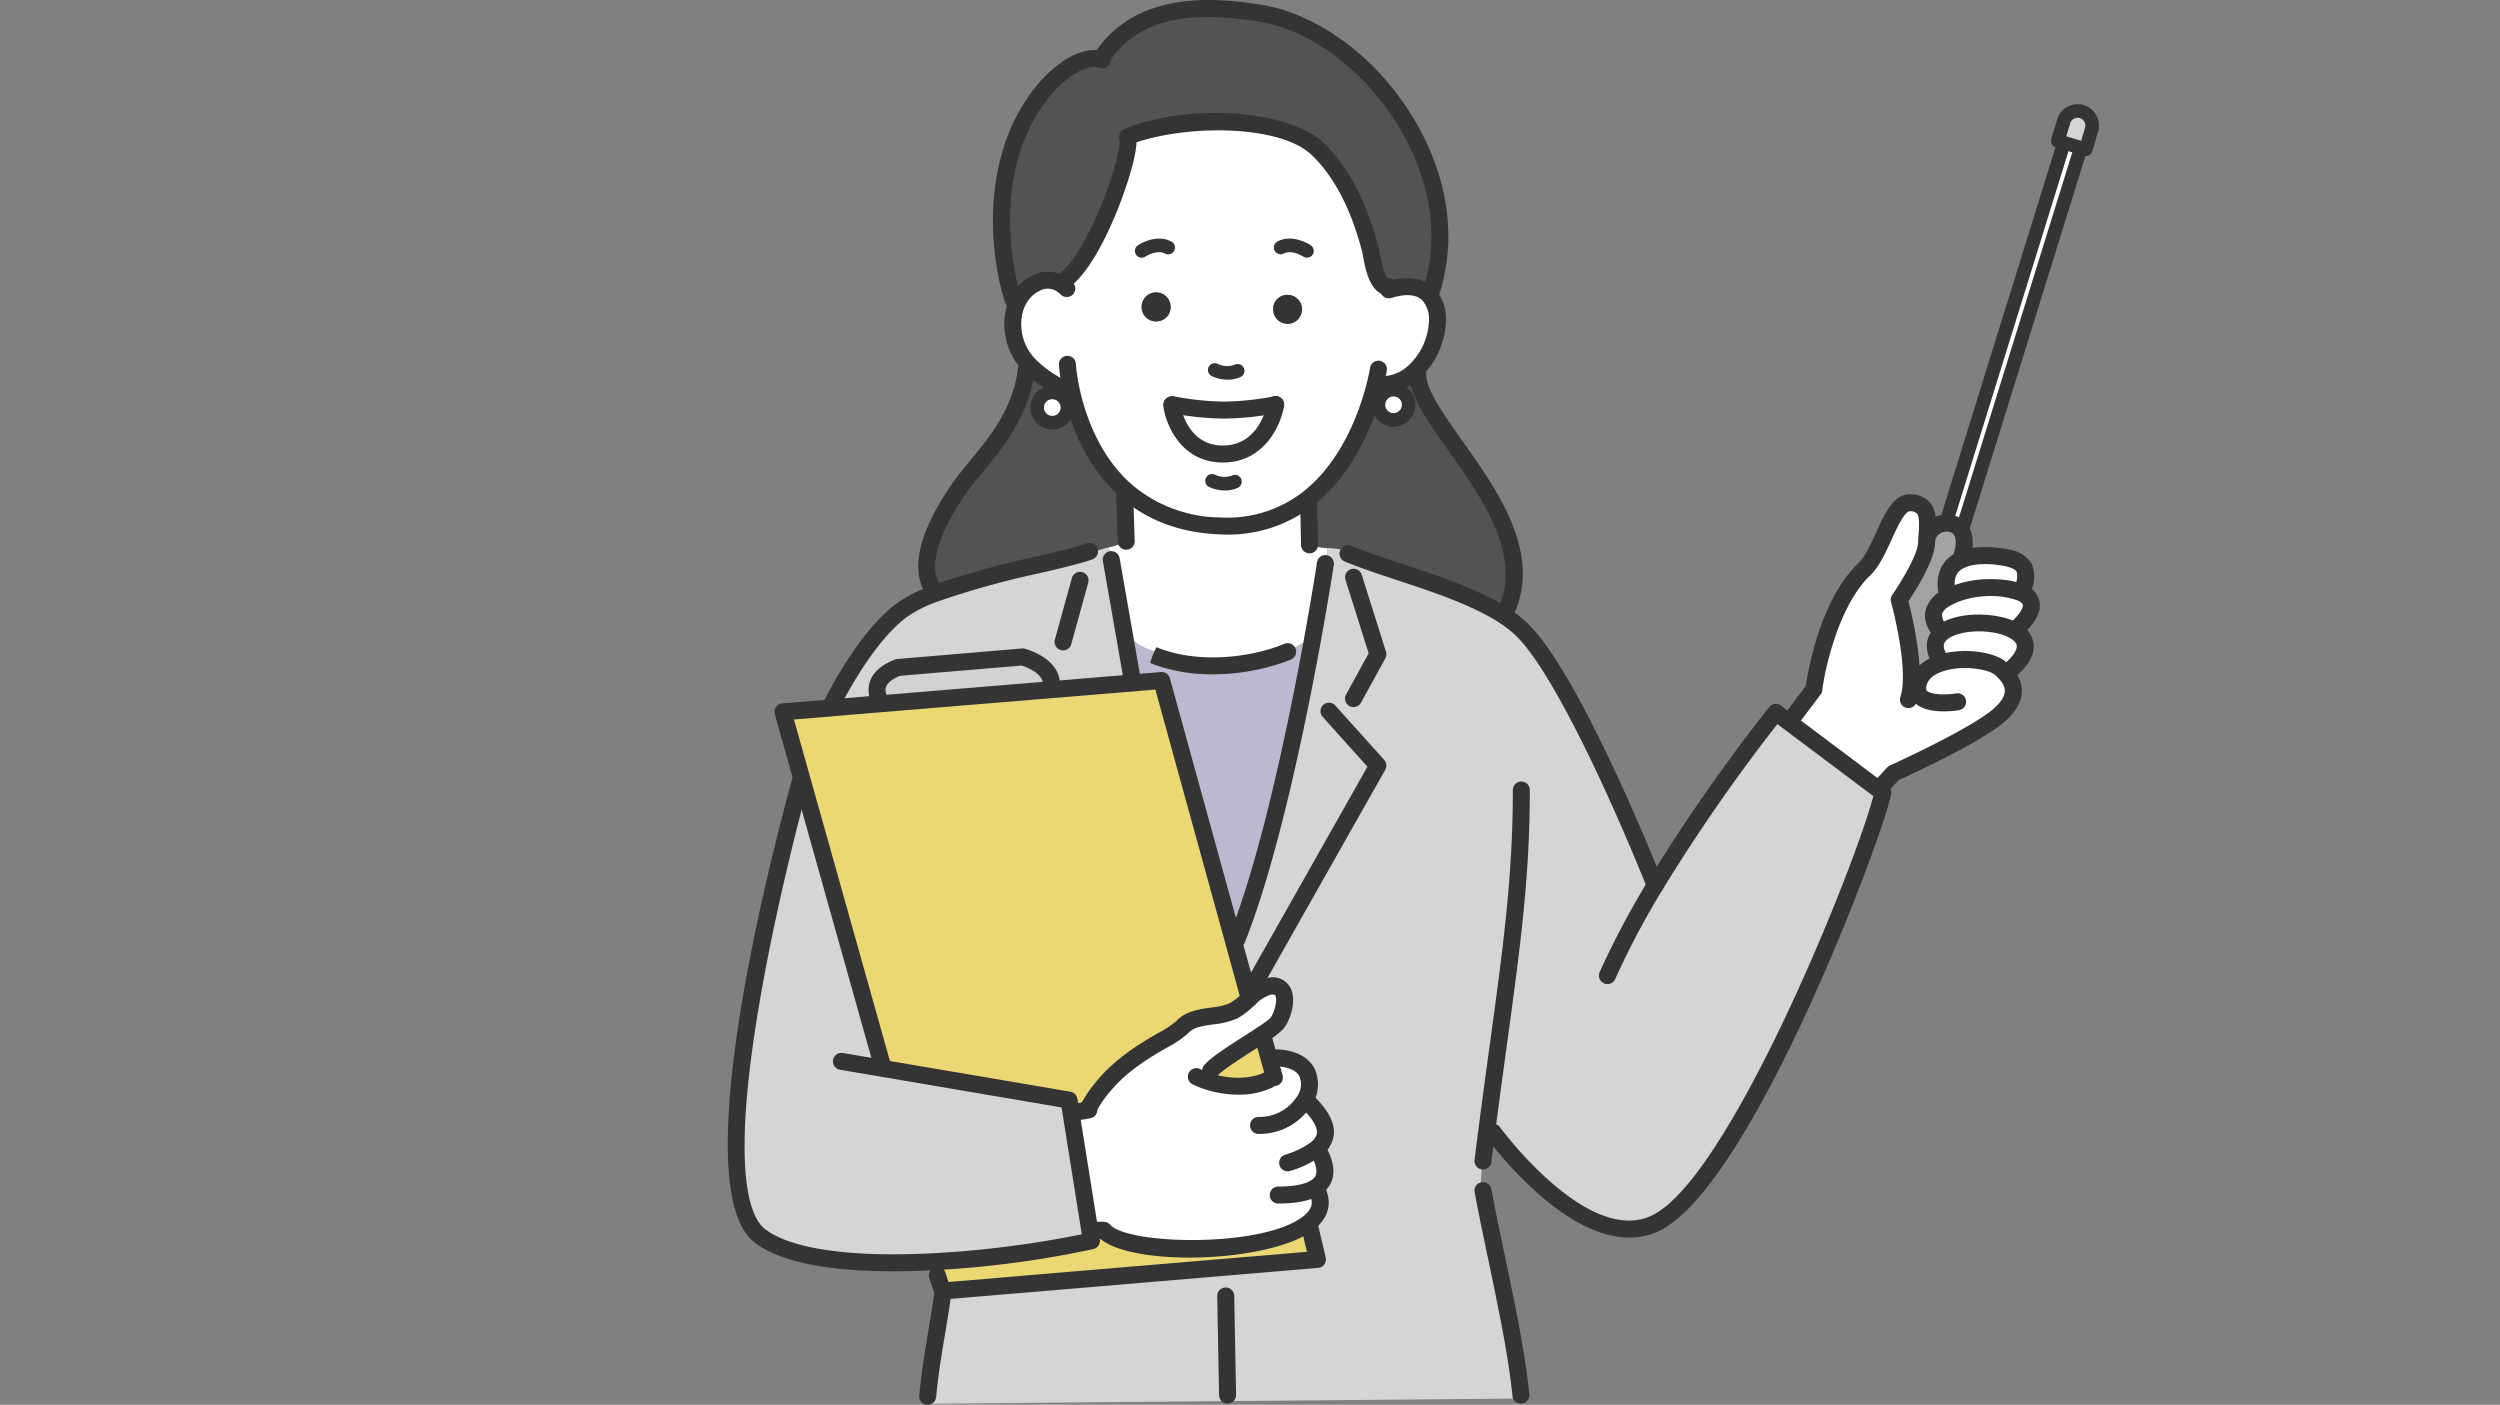 <svg xmlns="http://www.w3.org/2000/svg" xmlns:xlink="http://www.w3.org/1999/xlink" width="420" height="236" viewBox="0 0 420 236"><rect x="0" y="0" width="420" height="236" fill="#808080" stroke="none"/><defs><clipPath id="clip-path"><rect id="長方形_1229" data-name="長方形 1229" width="420" height="236" transform="translate(0 3931)" fill="#fff" stroke="#707070" stroke-width="1"/></clipPath></defs><g id="マスクグループ_25" data-name="マスクグループ 25" transform="translate(0 -3931)" clip-path="url(#clip-path)"><g id="グループ_2251" data-name="グループ 2251" transform="translate(123.666 3932.426)"><path id="パス_1475" data-name="パス 1475" d="M1314.45,1318.789l-.537,1.69c3.255,1.085,7.332,1.268,10.358-.24l.9-.365-.845-3.072-1.131-4.1-.046-.068C1320.137,1314.631,1315.363,1317.475,1314.45,1318.789Z" transform="translate(-1234.75 -1140.278)" fill="#ebd875"/><path id="パス_1476" data-name="パス 1476" d="M1155.156,553.117a2.541,2.541,0,1,0,2.547-2.535A2.549,2.549,0,0,0,1155.156,553.117Z" transform="translate(-1047.248 -486.549)" fill="#fff"/><path id="パス_1477" data-name="パス 1477" d="M1561.092,553.876a2.541,2.541,0,1,0,2.535,2.535A2.537,2.537,0,0,0,1561.092,553.876Z" transform="translate(-1507.979 -489.375)" fill="#fff"/><path id="パス_1478" data-name="パス 1478" d="M1169.724,265.624a2.435,2.435,0,0,1-4.831-.445,2.435,2.435,0,0,1,4.831.445Zm-40.314-4.157c-2.889-1.942-6.087.08-7.48,2.878a6.709,6.709,0,0,0-.674,2.147,9.839,9.839,0,0,0,2.615,8.44,19.969,19.969,0,0,0,6.087,4.157l.936-.114c.948,4.545,3.335,11.9,9.2,17.074,3.734,3.3,8.885,5.71,15.989,5.95a21.86,21.86,0,0,0,14.63-4.579c7-5.459,10.061-14.413,11.226-18.947l1.131-.194a8.136,8.136,0,0,0,5.482-2.181c3.906-3.483,5.231-10.2,2.376-13.019-1.268-1.256-3.369-1.736-6.441-.8l-.126-.445c-2.387,0-2.809-4.9-3.209-6.43-1.542-5.9-4.214-12.357-8.839-16.777-5.745-5.493-21.71-5.63-31.28-2.307l-.617.331c.834,2.638-5.413,20.842-10.952,24.291Zm13.4,4.157a2.435,2.435,0,1,1,2.615,1.987A2.33,2.33,0,0,1,1142.807,265.624Zm5.013,15.988h.091a48.763,48.763,0,0,0,8.714.914,47.893,47.893,0,0,0,8.657-.914s-1.336,8.291-8.862,8.291S1147.82,281.612,1147.82,281.612Z" transform="translate(-1074.641 -215.056)" fill="#fff"/><path id="パス_1479" data-name="パス 1479" d="M1312.386,568.337s1.085,8.291,8.6,8.291,8.862-8.291,8.862-8.291a47.9,47.9,0,0,1-8.657.914,48.764,48.764,0,0,1-8.714-.914Z" transform="translate(-1239.207 -501.781)" fill="#fff"/><path id="パス_1480" data-name="パス 1480" d="M1287.563,683.493l.16.023a8.662,8.662,0,0,0,.32-3.437l.046-.525c-1.3-.1-2.5-.3-2.832-.959h-.16l-.137-6.852-.114-.48a21.859,21.859,0,0,1-14.629,4.58c-7.1-.24-12.254-2.65-15.989-5.95l-.194.217.274,8.291-.069.034a17.14,17.14,0,0,1-2.912,1.016l.125.457.16.331.171.491v.777h.011l2.375,13.556,1.222-.217c.879,1.325,3.026,1.759,4.431,2.467l-.194.514c7.081,2.581,15.566,1.473,20.922-.525,1.576-.16,2.844-1.964,4.374-1.964l.583.1C1286.524,689.865,1287.232,685.548,1287.563,683.493Z" transform="translate(-1188.768 -588.899)" fill="#fff"/><path id="パス_1481" data-name="パス 1481" d="M361.937,322.857a2.574,2.574,0,0,1,1.336,1.039l.206-.16,19.837-63.886.069-.228-2.832-.845-.046.16-19.78,63.7v.034a.25.25,0,0,1,.091-.012A3.55,3.55,0,0,1,361.937,322.857Z" transform="translate(-157.469 -236.223)" fill="#fff"/><path id="パス_1482" data-name="パス 1482" d="M426.07,753.662a15.443,15.443,0,0,1,5.653-1.53,15.078,15.078,0,0,1,6.624.8l.3-.811c1.051-2.741.491-4.305-2.524-5-1.77-.4-5.493-.845-7.96.354C426.3,748.363,425.145,750.19,426.07,753.662Z" transform="translate(-222.459 -654.786)" fill="#fff"/><path id="パス_1483" data-name="パス 1483" d="M421.586,786.152c-2.3,1.2-3.643,3.152-1.039,6.03,2.581-2.147,9.011-2.193,12.174-.365l.011-.023c3.917-3.449,3.312-5.39,1.131-6.373a15.079,15.079,0,0,0-6.624-.8A15.442,15.442,0,0,0,421.586,786.152Z" transform="translate(-217.975 -687.276)" fill="#fff"/><path id="パス_1484" data-name="パス 1484" d="M427.5,828.008c-1.13.948-1.519,2.3-.571,4.066l.365,1c3.552-1.153,8.5-.525,10.141.959a9.521,9.521,0,0,1,.891.914l.777-.811c3.426-3.026,2.8-5.219.571-6.5C436.512,825.815,430.082,825.86,427.5,828.008Z" transform="translate(-224.929 -723.101)" fill="#fff"/><path id="パス_1485" data-name="パス 1485" d="M460.978,715.087c.491-5.676-1.976-14.527-1.976-14.527s4.465-6.4,4.6-9.547c.012-.354.034-.708.057-1.051.194-2.935.445-5.562-2.787-5.7s-4.614,8.188-7.754,11.2c-6.247,5.95-8.314,18.57-8.451,20.146l-3.289,4.351-.879,1.176,15.1,11.329.651-.857,1.816-1.93s14.538-6.51,18.2-10.164c2.387-2.375,2.421-4.442.731-6.441a9.5,9.5,0,0,0-.891-.914c-1.645-1.485-6.59-2.113-10.141-.959-2.078.674-3.677,1.964-3.86,4.054Z" transform="translate(-263.603 -601.227)" fill="#fff"/><path id="パス_1486" data-name="パス 1486" d="M1256.357,1276.3l-1.519.263-1.313.206,3.152,19.769.274-.046h2.067c3.769,4.363,27.375,4.294,34.4-1.21,1.816-1.416,2.524-3.2,1.508-5.356l-.422-.537c1.679-1.005,2.341-2.787.834-5.79l-.708-.708c2.444-1.93,2.25-4.385-1.211-7.846l-.776-.171c2.044-3.266,1.028-7.343-4.991-7.343l-.811.228.845,3.072-.9.365c-3.026,1.508-7.1,1.325-10.358.24l.537-1.69c.914-1.313,5.688-4.157,8.7-6.156a15.932,15.932,0,0,0,2.353-1.747c1.371-1.485,2.729-6.966-1.188-6.327a7.211,7.211,0,0,0-3.335,2.033,13.65,13.65,0,0,1-2.638,2.067c-2.49,1.245-6.59.537-8.565,2.684-2.147,2.33-11.089,4.945-15.954,13.853Z" transform="translate(-1197.26 -1091.239)" fill="#fff"/><path id="パス_1487" data-name="パス 1487" d="M1581.076,868.26c-5.6,2.193-2.878,5.813-2.878,5.813l.023.286,28.551-2.364-.034-.388s1.131-3.209-4.694-5.116Z" transform="translate(-1553.876 -757.552)" fill="#d2d2d2"/><path id="パス_1488" data-name="パス 1488" d="M1522.425,542.453c-5.87-5.173-8.257-12.528-9.2-17.074l-.937.114a19.969,19.969,0,0,1-6.087-4.157l-.411.4c-1.119,9.844-7.869,15.258-11.512,20.591s-6.909,12.06-4.42,16.434l.4,1.016c8.474-3.255,21.459-5.459,26.073-7.1l.148.343a18.692,18.692,0,0,1,3.049-1.005,17.144,17.144,0,0,0,2.912-1.016l.068-.034-.274-8.291Zm-9.81-13.956a2.535,2.535,0,1,1-2.535-2.535A2.539,2.539,0,0,1,1512.615,528.5Z" transform="translate(-1456.967 -461.461)" fill="#535353"/><path id="パス_1489" data-name="パス 1489" d="M1288.706,1536.841l.274,1.724a165.976,165.976,0,0,1-26,3.483l.126,2.284.868,2.672,62.984-5.31-1.325-5.63-.183-.48c-7.024,5.5-30.629,5.573-34.4,1.21h-2.067Z" transform="translate(-1229.289 -1331.538)" fill="#ebd875"/><path id="パス_1490" data-name="パス 1490" d="M1121.1,149.4c1.393-2.8,4.591-4.819,7.48-2.878l.057-.525c5.539-3.449,11.786-21.653,10.952-24.291l.617-.331c9.57-3.323,25.536-3.186,31.28,2.307,4.625,4.42,7.3,10.872,8.839,16.777.4,1.53.822,6.43,3.209,6.43l.126.445c3.072-.936,5.173-.457,6.441.8l.5-.5c6.658-20.751-11.261-43.946-28.882-46.755-9.981-1.587-20.385-1.371-26.37,7.309l-.3.457c-3.826-1.142-11.786,4.774-15.041,15.6-3.815,12.654.308,24.737.308,24.737Z" transform="translate(-1073.813 -100.111)" fill="#535353"/><path id="パス_1491" data-name="パス 1491" d="M498.6,721.108s2.467,8.851,1.976,14.527l1.13.171c.183-2.09,1.782-3.38,3.86-4.054l-.365-1c-.948-1.77-.559-3.118.571-4.066-2.6-2.878-1.256-4.831,1.039-6.03-.925-3.472.228-5.3,2.09-6.19l-.011-.023c.845-2.238.788-3.94.114-4.991a2.574,2.574,0,0,0-1.336-1.039,3.55,3.55,0,0,0-1.119-.194.249.249,0,0,0-.091.012,3.391,3.391,0,0,0-3.129,2.284h-.069c-.023.343-.046.7-.057,1.051C503.068,714.712,498.6,721.108,498.6,721.108Z" transform="translate(-303.203 -621.775)" fill="#a2a2a2"/><path id="パス_1492" data-name="パス 1492" d="M646.1,803.722l2.7,9.776.023.023a7.21,7.21,0,0,1,3.335-2.033c3.917-.639,2.558,4.842,1.188,6.327a15.922,15.922,0,0,1-2.353,1.747l.046.069,1.131,4.1.811-.228c6.019,0,7.035,4.077,4.991,7.343l.776.171c3.46,3.46,3.655,5.916,1.211,7.846l.708.708c1.507,3,.845,4.785-.834,5.79l.423.537c1.016,2.159.308,3.94-1.508,5.356l.183.48,1.325,5.63-62.984,5.31-.046,1.085c-1.028,6.909-1.827,10.347-2.455,16.594l.011,1.256,99.654-.879v-.571c-.971-9.684-3.986-21.973-6.11-32.971l-.274.057c-.651-1.976-.217-4.317-.057-6.43l.068.012c.206-1.7.423-3.358.628-4.968l1.142.217S705.039,856.93,717,851.3c14.515-6.841,36.762-64.674,38.235-72.36l-.651-.491-15.1-11.329-2.216-1.667A295.885,295.885,0,0,0,717,794.518c-.217-.525-13.819-34.832-22.5-43.055a20.14,20.14,0,0,0-2.775-2.17c-7.195-4.751-18.969-7.435-26.347-10.5l.091-.411a12.379,12.379,0,0,0-3.563-.525l-.046.525a8.661,8.661,0,0,1-.32,3.438l-.16-.023c-.331,2.056-1.039,6.372-2.056,11.946-2.57,14.07-7.138,36.111-12.585,49.8Z" transform="translate(-562.584 -647.208)" fill="#d5d5d5"/><path id="パス_1493" data-name="パス 1493" d="M1394.6,966.386c4.865-8.908,13.807-11.523,15.954-13.853,1.976-2.147,6.076-1.439,8.565-2.684a13.655,13.655,0,0,0,2.638-2.067l-.023-.023-2.7-9.776-12.014-43.615-4.934.411-13.67,1.131-28.551,2.364-8.394.685v.012l-8.074.662,3.186,11.352,13.453,47.863-.114.64,31.52,5.368.343,2.147,1.313-.206,1.519-.263Z" transform="translate(-1335.522 -781.469)" fill="#ebd875"/><path id="パス_1494" data-name="パス 1494" d="M1441.293,440.672a2.435,2.435,0,1,0-2.216,2.433A2.338,2.338,0,0,0,1441.293,440.672Z" transform="translate(-1368.297 -390.55)" fill="#343434"/><path id="パス_1495" data-name="パス 1495" d="M348.362,223l-.982,3.278,1.039.308,2.832.845.822.251.971-3.278a2.444,2.444,0,1,0-4.682-1.4Z" transform="translate(-125.336 -204.034)" fill="#d5d5d5"/><path id="パス_1496" data-name="パス 1496" d="M1044.739,537.606a2.541,2.541,0,1,1,2.535-2.547A2.549,2.549,0,0,1,1044.739,537.606Zm-3.152-5.7c-1.165,4.534-4.226,13.488-11.226,18.947l.114.48.137,6.852h.16c.331.662,1.53.857,2.832.959a12.378,12.378,0,0,1,3.563.525l-.091.411c7.378,3.061,19.152,5.744,26.347,10.5l.32-1.108c6.635-14.972-14.869-31.12-14.938-39.469l-.605-.468a8.137,8.137,0,0,1-5.482,2.181Z" transform="translate(-934.284 -468.492)" fill="#535353"/><path id="パス_1497" data-name="パス 1497" d="M1281.079,440.672a2.435,2.435,0,1,0,2.627-1.987A2.331,2.331,0,0,0,1281.079,440.672Z" transform="translate(-1190.827 -390.55)" fill="#343434"/><path id="パス_1498" data-name="パス 1498" d="M1274.942,848.421l.194-.514c-1.4-.708-3.552-1.142-4.431-2.467l-1.222.217,1.1,6.281.068.868,4.934-.411L1287.6,896.01l.639-.171c5.448-13.693,10.016-35.735,12.585-49.8l-.583-.1c-1.53,0-2.8,1.8-4.374,1.964C1290.508,849.894,1282.022,851,1274.942,848.421Z" transform="translate(-1204.082 -739.495)" fill="#bcb8cf"/><path id="パス_1499" data-name="パス 1499" d="M1528.835,739.194v-.777l-.171-.491-.16-.331-.125-.457a18.707,18.707,0,0,0-3.049,1.005l-.148-.343c-4.614,1.644-17.6,3.849-26.073,7.1a23,23,0,0,0-5.664,2.924c-6.407,4.922-11.695,15.989-11.695,15.989l.023.263,8.394-.685-.023-.286s-2.718-3.62,2.878-5.813l20.968-1.77c5.824,1.907,4.694,5.116,4.694,5.116l.034.388,13.67-1.131-.068-.868-1.1-6.281-2.375-13.556Z" transform="translate(-1465.821 -646.587)" fill="#d5d5d5"/><path id="パス_1500" data-name="パス 1500" d="M1554.517,1059.77l.114-.64-13.453-47.863-.194.057s-18.878,67.426-6.875,76.619c5.573,4.271,17.816,4.979,29.693,4.317a166,166,0,0,0,26-3.483l-.274-1.725-3.152-19.769-.343-2.147Z" transform="translate(-1530.115 -881.75)" fill="#d5d5d5"/></g><g id="グループ_2252" data-name="グループ 2252" transform="translate(122.262 3931)"><path id="パス_1501" data-name="パス 1501" d="M1360.877,1631.389h.027a1.428,1.428,0,0,0,1.4-1.454l-.309-16.628a1.428,1.428,0,1,0-2.855.053l.309,16.628A1.429,1.429,0,0,0,1360.877,1631.389Z" transform="translate(-1276.907 -1395.583)" fill="#343434"/><path id="パス_1502" data-name="パス 1502" d="M1524.313,1394.907a1.408,1.408,0,0,0,.245-.021l1.721-.3a1.428,1.428,0,0,0-.5-2.811l-1.705.3a1.427,1.427,0,0,0,.241,2.834Z" transform="translate(-1465.334 -1206.724)" fill="#343434"/><path id="パス_1503" data-name="パス 1503" d="M1509.29,1536.912h1.735a1.427,1.427,0,1,0,0-2.855h-1.735a1.427,1.427,0,1,0,0,2.855Z" transform="translate(-1448.196 -1328.801)" fill="#343434"/><path id="パス_1504" data-name="パス 1504" d="M1020.263,1524.419c.048,0,.1,0,.145-.007a1.429,1.429,0,0,0,1.278-1.563c-.694-6.922-2.431-15.206-4.111-23.218-.687-3.279-1.4-6.669-2.017-9.881l-.266-1.391a1.427,1.427,0,1,0-2.8.56l.262,1.375c.624,3.231,1.337,6.634,2.026,9.923,1.664,7.938,3.385,16.147,4.063,22.918A1.428,1.428,0,0,0,1020.263,1524.419Z" transform="translate(-887.016 -1288.613)" fill="#343434"/><path id="パス_1505" data-name="パス 1505" d="M1697.776,1632.962a1.428,1.428,0,0,0,1.419-1.285c.4-3.987.879-6.86,1.433-10.186.311-1.862.648-3.882,1.013-6.34a1.427,1.427,0,0,0-2.824-.419c-.362,2.438-.7,4.442-1.005,6.29-.562,3.375-1.048,6.29-1.459,10.37a1.43,1.43,0,0,0,1.278,1.564C1697.679,1632.96,1697.728,1632.962,1697.776,1632.962Z" transform="translate(-1664.19 -1396.962)" fill="#343434"/><path id="パス_1506" data-name="パス 1506" d="M1477.084,764.253a1.427,1.427,0,0,0,1.409-1.673l-3.472-19.839a1.428,1.428,0,1,0-2.813.493l3.472,19.836A1.428,1.428,0,0,0,1477.084,764.253Z" transform="translate(-1409.185 -648.954)" fill="#343434"/><path id="パス_1507" data-name="パス 1507" d="M1244.959,812.075a1.426,1.426,0,0,0,1.326-.9c5.658-14.221,10.362-37.478,12.663-50.075.737-4.037,1.45-8.178,2.062-11.975.138-.883.207-1.355.207-1.355a1.427,1.427,0,1,0-2.824-.417l-.2,1.324c-.607,3.771-1.317,7.892-2.05,11.91-2.282,12.493-6.941,35.54-12.507,49.533a1.428,1.428,0,0,0,1.326,1.955Z" transform="translate(-1159.402 -652.878)" fill="#343434"/><path id="パス_1508" data-name="パス 1508" d="M1013.411,1079.144a1.427,1.427,0,0,0,1.415-1.256c.154-1.274.314-2.522.471-3.744l.156-1.216c.67-5.195,1.321-9.948,1.93-14.394,2.262-16.513,3.9-28.444,3.9-43.105a1.428,1.428,0,1,0-2.855,0c0,14.467-1.623,26.317-3.869,42.717-.61,4.452-1.261,9.213-1.933,14.418l-.156,1.216c-.157,1.229-.319,2.484-.474,3.764a1.428,1.428,0,0,0,1.246,1.589A1.539,1.539,0,0,0,1013.411,1079.144Z" transform="translate(-886.533 -882.669)" fill="#343434"/><path id="パス_1509" data-name="パス 1509" d="M1480.637,672.519h.048a1.427,1.427,0,0,0,1.38-1.473l-.274-8.292a1.428,1.428,0,0,0-1.425-1.381h-.048a1.426,1.426,0,0,0-1.38,1.473l.274,8.292A1.428,1.428,0,0,0,1480.637,672.519Z" transform="translate(-1413.696 -580.164)" fill="#343434"/><path id="パス_1510" data-name="パス 1510" d="M1263.823,682.984h.04a1.429,1.429,0,0,0,1.388-1.466l-.148-7.253a1.428,1.428,0,0,0-1.427-1.4h-.029a1.428,1.428,0,0,0-1.4,1.457l.148,7.273A1.428,1.428,0,0,0,1263.823,682.984Z" transform="translate(-1166.082 -590.024)" fill="#343434"/><path id="パス_1511" data-name="パス 1511" d="M1355.87,653.045a5.078,5.078,0,0,0,2.156-.449,1.142,1.142,0,1,0-.975-2.065,3.606,3.606,0,0,1-2.855-.145,1.142,1.142,0,0,0-.988,2.059A6.222,6.222,0,0,0,1355.87,653.045Z" transform="translate(-1272.347 -570.641)" fill="#343434"/><path id="パス_1512" data-name="パス 1512" d="M906.759,792.973a1.423,1.423,0,0,0,1.428-1.422,1.5,1.5,0,0,0-.107-.555l-.054-.133c-2.362-5.883-14.561-35.626-22.783-43.414a21.523,21.523,0,0,0-2.975-2.329c-4.913-3.244-11.88-5.55-18.026-7.584-3.141-1.038-6.106-2.02-8.554-3.036a1.427,1.427,0,0,0-1.1,2.636c2.546,1.056,5.561,2.054,8.752,3.111,5.978,1.977,12.754,4.219,17.356,7.258a18.7,18.7,0,0,1,2.583,2.018c6.038,5.72,15.676,26.419,22.094,42.4l.042.1A1.431,1.431,0,0,0,906.759,792.973Z" transform="translate(-750.944 -642.803)" fill="#343434"/><path id="パス_1513" data-name="パス 1513" d="M608.949,1011.6a11.549,11.549,0,0,0,4.976-1.1c15.6-7.351,37.686-66.37,39.03-73.383a1.425,1.425,0,0,0-.543-1.409l-17.965-13.488a1.429,1.429,0,0,0-1.971.245,300.218,300.218,0,0,0-20.383,29.224A141.462,141.462,0,0,0,603.984,967a1.428,1.428,0,1,0,2.612,1.155,138.146,138.146,0,0,1,7.945-15,296.815,296.815,0,0,1,19.3-27.822l16.115,12.094c-2.7,10.767-24.032,64.253-37.25,70.483-10.739,5.062-25.262-14.575-25.407-14.774A1.428,1.428,0,1,0,585,994.822C585.563,995.6,597.386,1011.6,608.949,1011.6Z" transform="translate(-457.503 -803.685)" fill="#343434"/><path id="パス_1514" data-name="パス 1514" d="M1293.164,1268.977a1.426,1.426,0,0,0,1.254-.743c3.23-5.913,8.3-8.851,11.994-11a16.945,16.945,0,0,0,3.757-2.575c.824-.894,2.422-1.122,4.113-1.362a13.2,13.2,0,0,0,4.041-1.013,12.632,12.632,0,0,0,2.635-1.994l.318-.285a6.229,6.229,0,0,1,2.609-1.687c.656-.106.757.064.787.122.423.785-.187,3.083-.875,3.828a16.035,16.035,0,0,1-2.093,1.526c-.689.457-1.472.959-2.278,1.477-3.7,2.371-6,3.893-6.807,5.053a1.428,1.428,0,0,0,2.344,1.63c.54-.776,3.828-2.885,6-4.28.82-.525,1.615-1.036,2.315-1.5a15.165,15.165,0,0,0,2.619-1.975c1.282-1.39,2.455-4.941,1.286-7.112a3.326,3.326,0,0,0-3.757-1.586,8.312,8.312,0,0,0-4.055,2.377l-.328.294a10.553,10.553,0,0,1-2.005,1.564,11.077,11.077,0,0,1-3.16.736c-2.014.286-4.3.611-5.812,2.255a16.558,16.558,0,0,1-3.089,2.04c-3.765,2.183-9.455,5.482-13.067,12.1a1.428,1.428,0,0,0,1.251,2.112Z" transform="translate(-1232.687 -1081.204)" fill="#343434"/><path id="パス_1515" data-name="パス 1515" d="M1547.877,1085.632c2.542,0,5.034-.085,7.363-.215a168.233,168.233,0,0,0,26.259-3.521,1.427,1.427,0,0,0,1.076-1.613l-3.768-23.64a1.427,1.427,0,0,0-1.17-1.182l-38.191-6.5a1.428,1.428,0,1,0-.477,2.815l37.18,6.327,3.4,21.31a171.334,171.334,0,0,1-24.466,3.153c-14.123.79-24.331-.641-28.744-4.025-2.545-1.948-6-9.784-.526-40.373,3.171-17.733,7.86-34.56,7.908-34.729a1.428,1.428,0,1,0-2.75-.769c-1.958,7-18.78,68.63-6.368,78.137C1529.539,1084.593,1538.993,1085.631,1547.877,1085.632Z" transform="translate(-1520.071 -872.053)" fill="#343434"/><path id="パス_1516" data-name="パス 1516" d="M1523.824,760.632a1.427,1.427,0,0,0,1.289-.812c.051-.107,5.219-10.818,11.277-15.472a21.618,21.618,0,0,1,5.307-2.722,143.647,143.647,0,0,1,17.167-4.776c3.732-.875,6.954-1.632,8.873-2.315a1.428,1.428,0,1,0-.959-2.69c-1.768.63-4.918,1.37-8.565,2.225a145.59,145.59,0,0,0-17.54,4.89,24,24,0,0,0-6.027,3.127c-6.6,5.069-11.887,16.038-12.109,16.5a1.427,1.427,0,0,0,1.287,2.043Z" transform="translate(-1506.494 -640.549)" fill="#343434"/><path id="パス_1517" data-name="パス 1517" d="M1569.608,866.886a1.428,1.428,0,0,0,1.14-2.285h0a2.106,2.106,0,0,1-.313-1.6c.215-.723,1.038-1.4,2.383-1.953l20.459-1.726c3.148,1.1,3.693,2.545,3.507,3.242a1.455,1.455,0,0,0,.95,1.761,1.4,1.4,0,0,0,1.758-.86,4.2,4.2,0,0,0-.3-3.114c-.818-1.663-2.6-2.952-5.291-3.833a1.4,1.4,0,0,0-.564-.066l-20.968,1.77a1.416,1.416,0,0,0-.4.093c-2.364.927-3.8,2.247-4.281,3.925a4.909,4.909,0,0,0,.783,4.075A1.423,1.423,0,0,0,1569.608,866.886Z" transform="translate(-1543.881 -747.511)" fill="#343434"/><path id="パス_1518" data-name="パス 1518" d="M1318.739,1356.871a12.963,12.963,0,0,0,5.768-1.233,1.428,1.428,0,0,0-1.272-2.556c-2.414,1.2-5.967,1.265-9.271.164a13.236,13.236,0,0,1-1.7-.693,1.428,1.428,0,0,0-1.258,2.563,15.949,15.949,0,0,0,2.057.84A18.359,18.359,0,0,0,1318.739,1356.871Z" transform="translate(-1232.946 -1172.971)" fill="#343434"/><path id="パス_1519" data-name="パス 1519" d="M1263.668,1344.518a10.369,10.369,0,0,0,8.817-4.681,6.305,6.305,0,0,0,.529-6.412c-.644-1.162-2.375-3.114-6.731-3.114a1.428,1.428,0,0,0,0,2.855c2.144,0,3.647.583,4.234,1.643a3.538,3.538,0,0,1-.453,3.516,7.479,7.479,0,0,1-6.4,3.338,1.427,1.427,0,0,0,0,2.855Z" transform="translate(-1174.49 -1154.017)" fill="#343434"/><path id="パス_1520" data-name="パス 1520" d="M1244.906,1396.145a1.42,1.42,0,0,0,.447-.071,16.872,16.872,0,0,0,5.141-2.507,5.139,5.139,0,0,0,2.177-3.75c.111-1.886-.957-3.922-3.262-6.228a1.427,1.427,0,0,0-2.019,2.019c2.082,2.082,2.47,3.347,2.43,4.042-.012.21-.05.85-1.094,1.674a14.39,14.39,0,0,1-4.268,2.038,1.428,1.428,0,0,0,.447,2.784Z" transform="translate(-1150.84 -1199.362)" fill="#343434"/><path id="パス_1521" data-name="パス 1521" d="M1245.5,1453.187c3.029,0,5.347-.467,6.888-1.391,1.5-.9,3.672-3.085,1.376-7.655a1.428,1.428,0,0,0-2.552,1.28c1.448,2.884.275,3.588-.29,3.926-.752.449-2.3.985-5.423.985a1.427,1.427,0,0,0,0,2.855Z" transform="translate(-1153.015 -1250.991)" fill="#343434"/><path id="パス_1522" data-name="パス 1522" d="M1265.425,1500.44c8.1,0,17-1.614,20.914-4.68,2.477-1.933,3.16-4.45,1.918-7.088a1.427,1.427,0,0,0-2.583,1.216c.472,1,.709,2.216-1.094,3.624-6.8,5.329-29.517,4.785-32.44,1.4a1.428,1.428,0,0,0-2.161,1.867C1252.116,1499.255,1258.478,1500.44,1265.425,1500.44Z" transform="translate(-1187.898 -1289.164)" fill="#343434"/><path id="パス_1523" data-name="パス 1523" d="M1351.58,951.65a1.4,1.4,0,0,0,.387-.053,1.426,1.426,0,0,0,.988-1.76l-16.171-57.547,6.349-.521a1.489,1.489,0,0,0,.176-.026l54.193-4.479,14.395,52.248a1.428,1.428,0,1,0,2.752-.758l-14.709-53.39a1.422,1.422,0,0,0-1.494-1.044l-55.546,4.592a1.568,1.568,0,0,0-.178.026l-7.9.648a1.427,1.427,0,0,0-1.257,1.809l16.64,59.214A1.426,1.426,0,0,0,1351.58,951.65Z" transform="translate(-1325.661 -771.416)" fill="#343434"/><path id="パス_1524" data-name="パス 1524" d="M1255.226,1542.709a1.14,1.14,0,0,0,.122-.005l62.984-5.311a1.427,1.427,0,0,0,1.269-1.749l-1.325-5.63a1.428,1.428,0,1,0-2.779.653l.946,4.02-60.207,5.077-.519-1.595a1.427,1.427,0,0,0-2.715.881l.868,2.672A1.426,1.426,0,0,0,1255.226,1542.709Z" transform="translate(-1219.143 -1324.387)" fill="#343434"/><path id="パス_1525" data-name="パス 1525" d="M1307.268,1313.1a1.442,1.442,0,0,0,.38-.051,1.427,1.427,0,0,0,1-1.755l-1.976-7.172a1.428,1.428,0,1,0-2.753.758l1.976,7.172A1.428,1.428,0,0,0,1307.268,1313.1Z" transform="translate(-1215.441 -1130.65)" fill="#343434"/><path id="パス_1526" data-name="パス 1526" d="M1036.633,565.106a1.428,1.428,0,0,0,1.306-.849c4.521-10.2-2.844-20.589-8.763-28.932-3.1-4.373-6.031-8.5-6.053-11.127a1.428,1.428,0,0,0-1.428-1.416h-.011a1.428,1.428,0,0,0-1.416,1.439c.029,3.522,3.064,7.8,6.579,12.756,5.5,7.753,12.345,17.4,8.482,26.123a1.428,1.428,0,0,0,1.3,2.006Z" transform="translate(-905.772 -461.273)" fill="#343434"/><path id="パス_1527" data-name="パス 1527" d="M1598.855,553.987a1.428,1.428,0,0,0,1.239-2.134c-1.721-3.023-.174-8.321,4.355-14.92.865-1.265,1.931-2.558,3.058-3.927,3.477-4.221,7.8-9.475,8.7-17.31a1.428,1.428,0,0,0-2.837-.323c-.8,7-4.655,11.683-8.062,15.818-1.17,1.42-2.274,2.761-3.21,4.13-3.665,5.338-7.418,12.787-4.48,17.945A1.425,1.425,0,0,0,1598.855,553.987Z" transform="translate(-1564.562 -453.833)" fill="#343434"/><path id="パス_1528" data-name="パス 1528" d="M1208.99,540.727a23.156,23.156,0,0,0,14.61-4.9c7.255-5.656,10.463-14.782,11.732-19.718.459-1.787.628-2.92.635-2.968a1.427,1.427,0,0,0-1.2-1.619,1.442,1.442,0,0,0-1.62,1.2c0,.01-.157,1.046-.577,2.673-1.177,4.585-4.134,13.042-10.721,18.178a20.605,20.605,0,0,1-13.7,4.278,23.291,23.291,0,0,1-15.091-5.593c-5.71-5.033-7.935-12.37-8.753-16.3a30,30,0,0,1-.578-3.912,1.406,1.406,0,0,0-1.506-1.344,1.427,1.427,0,0,0-1.345,1.5,32.341,32.341,0,0,0,.634,4.334c.89,4.275,3.329,12.276,9.658,17.854,4.477,3.957,10.158,6.079,16.884,6.306C1208.362,540.722,1208.678,540.727,1208.99,540.727Z" transform="translate(-1125.243 -450.916)" fill="#343434"/><path id="パス_1529" data-name="パス 1529" d="M1312.487,562.062a48.806,48.806,0,0,0,8.952-.946,1.427,1.427,0,1,0-.591-2.793,46.772,46.772,0,0,1-8.361.883,47.438,47.438,0,0,1-8.42-.884,1.428,1.428,0,0,0-.587,2.795A49.8,49.8,0,0,0,1312.487,562.062Z" transform="translate(-1229.1 -491.737)" fill="#343434"/><path id="パス_1530" data-name="パス 1530" d="M1312.37,569.433c6.915,0,9.742-6.209,10.271-9.492a1.428,1.428,0,1,0-2.819-.455c-.048.287-1.256,7.092-7.452,7.092-6.149,0-7.146-6.766-7.185-7.054a1.428,1.428,0,0,0-2.83.375C1302.786,563.2,1305.435,569.433,1312.37,569.433Z" transform="translate(-1229.188 -491.73)" fill="#343434"/><path id="パス_1531" data-name="パス 1531" d="M1478.215,269.133a1.425,1.425,0,0,0,.754-.215c3.631-2.262,6.842-9.194,8.434-13.126,1.5-3.7,3.836-10.553,3.125-12.808a1.428,1.428,0,0,0-2.728.846c.533,2.517-5.372,19.57-10.341,22.662a1.428,1.428,0,0,0,.756,2.64Z" transform="translate(-1421.984 -220.393)" fill="#343434"/><path id="パス_1532" data-name="パス 1532" d="M1212.849,254.2a1.428,1.428,0,0,0,0-2.855c-.293,0-.889-.545-1.583-4.195-.09-.471-.168-.875-.244-1.168-1.993-7.626-5.1-13.5-9.236-17.449-5.067-4.845-20.141-7-32.734-2.623a1.427,1.427,0,1,0,.937,2.7c9.219-3.2,24.577-3.028,29.825,1.99,3.747,3.581,6.589,9,8.446,16.107.064.244.126.584.2.979C1208.925,250.121,1209.7,254.2,1212.849,254.2Z" transform="translate(-1101.722 -204.569)" fill="#343434"/><path id="パス_1533" data-name="パス 1533" d="M1510.622,192.465a1.43,1.43,0,0,0,1.353-1.887c-.04-.117-3.924-11.824-.293-23.866,3.133-10.422,10.467-15.5,13.265-14.644l.084.03a1.464,1.464,0,0,0,1.884-.706,1.393,1.393,0,0,0-.623-1.856,3.57,3.57,0,0,0-.471-.186c-5.082-1.528-13.52,5.387-16.873,16.538-3.9,12.944.151,25.1.326,25.609A1.426,1.426,0,0,0,1510.622,192.465Z" transform="translate(-1462.707 -140.744)" fill="#343434"/><path id="パス_1534" data-name="パス 1534" d="M1164.935,140.446a1.428,1.428,0,0,0,1.359-.991c3.05-9.505,1.428-20.113-4.567-29.867-6.169-10.035-15.921-17.214-25.449-18.733-8.638-1.376-20.907-2.046-27.77,7.907a1.428,1.428,0,1,0,2.351,1.622c4.589-6.658,12.29-8.726,24.97-6.709,8.729,1.392,17.722,8.062,23.466,17.409,5.552,9.033,7.072,18.8,4.28,27.5a1.427,1.427,0,0,0,1.36,1.864Z" transform="translate(-1046.738 -90.073)" fill="#343434"/><path id="パス_1535" data-name="パス 1535" d="M1112.534,438.151a9.573,9.573,0,0,0,6.432-2.544,13.748,13.748,0,0,0,4.383-9.474,7.5,7.5,0,0,0-1.954-5.626c-1.241-1.23-3.6-2.429-7.8-1.169-.095.022-.188.05-.282.08a1.436,1.436,0,0,0-.919,1.8,1.415,1.415,0,0,0,1.793.913l.018-.006a.978.978,0,0,0,.158-.042c1.6-.485,3.76-.8,5.02.448a4.728,4.728,0,0,1,1.109,3.523,10.763,10.763,0,0,1-3.429,7.416,6.677,6.677,0,0,1-4.531,1.819,1.428,1.428,0,1,0,0,2.855Z" transform="translate(-1002.697 -372.075)" fill="#343434"/><path id="パス_1536" data-name="パス 1536" d="M1559.393,432.393a1.428,1.428,0,0,0,.615-2.717,18.445,18.445,0,0,1-5.656-3.841,8.38,8.38,0,0,1-2.244-7.282,5.239,5.239,0,0,1,.535-1.693,5.186,5.186,0,0,1,3.058-2.76,2.779,2.779,0,0,1,2.349.428,5.019,5.019,0,0,1,.6.487,1.427,1.427,0,0,0,1.969-2.066,7.913,7.913,0,0,0-.959-.779,5.6,5.6,0,0,0-4.69-.831,7.981,7.981,0,0,0-4.883,4.246,8.084,8.084,0,0,0-.812,2.605,11.32,11.32,0,0,0,2.987,9.589,21.187,21.187,0,0,0,6.519,4.473A1.428,1.428,0,0,0,1559.393,432.393Z" transform="translate(-1502.674 -365.506)" fill="#343434"/><path id="パス_1537" data-name="パス 1537" d="M1352.654,522.095a5.087,5.087,0,0,0,2.155-.449,1.142,1.142,0,1,0-.973-2.066,3.613,3.613,0,0,1-2.858-.145,1.141,1.141,0,1,0-.986,2.059A6.224,6.224,0,0,0,1352.654,522.095Z" transform="translate(-1268.674 -458.305)" fill="#343434"/><path id="パス_1538" data-name="パス 1538" d="M1432.434,375.279a1.142,1.142,0,0,0,.632-.192c.029-.019,1.929-1.222,3.284-.5a1.142,1.142,0,1,0,1.073-2.017c-2.6-1.38-5.505.536-5.628.62a1.142,1.142,0,0,0,.638,2.09Z" transform="translate(-1362.888 -331.986)" fill="#343434"/><path id="パス_1539" data-name="パス 1539" d="M1272.91,375.267a1.142,1.142,0,0,0,.638-2.09c-.122-.081-3.029-2.005-5.627-.62a1.142,1.142,0,0,0,1.071,2.016c1.382-.73,3.263.486,3.282.5A1.134,1.134,0,0,0,1272.91,375.267Z" transform="translate(-1175.602 -331.974)" fill="#343434"/><path id="パス_1540" data-name="パス 1540" d="M1554.2,553.206a3.683,3.683,0,1,0-3.678-3.689A3.687,3.687,0,0,0,1554.2,553.206Zm0-5.082a1.4,1.4,0,1,1-1.394,1.393A1.394,1.394,0,0,1,1554.2,548.124Z" transform="translate(-1499.682 -481.055)" fill="#343434"/><path id="パス_1541" data-name="パス 1541" d="M1150.809,549.911a3.683,3.683,0,1,0-3.689-3.688A3.687,3.687,0,0,0,1150.809,549.911Zm0-5.082a1.4,1.4,0,1,1-1.405,1.394A1.4,1.4,0,0,1,1150.809,544.829Z" transform="translate(-1038.95 -478.228)" fill="#343434"/><path id="パス_1542" data-name="パス 1542" d="M1182.934,970.823a1.427,1.427,0,0,0,1.244-.725l21.607-38.2a1.427,1.427,0,0,0-.181-1.657l-8.2-9.125a1.428,1.428,0,1,0-2.124,1.909l7.514,8.361-21.1,37.307a1.427,1.427,0,0,0,1.241,2.13Z" transform="translate(-1095.323 -802.58)" fill="#343434"/><path id="パス_1543" data-name="パス 1543" d="M1182.935,785.311a1.428,1.428,0,0,0,1.252-.741l4.089-7.446a1.428,1.428,0,0,0,.11-1.116l-4.089-12.974a1.428,1.428,0,0,0-2.723.859l3.906,12.392-3.8,6.911a1.428,1.428,0,0,0,1.25,2.115Z" transform="translate(-1077.805 -666.519)" fill="#343434"/><path id="パス_1544" data-name="パス 1544" d="M1534.914,779.108a1.429,1.429,0,0,0,1.375-1.048l2.855-10.346a1.427,1.427,0,1,0-2.752-.758l-2.855,10.346a1.428,1.428,0,0,0,1.377,1.807Z" transform="translate(-1478.58 -669.839)" fill="#343434"/><path id="パス_1545" data-name="パス 1545" d="M1298.8,855.486a36.259,36.259,0,0,0,12.222-2.121c.324-.125.619-.243.9-.361a1.427,1.427,0,1,0-1.093-2.636q-.4.164-.825.329c-4.854,1.812-13,3.039-19.917.515-.252-.09-.5-.188-.745-.287l-.6,1.3-.457,1.354c.277.111.554.221.831.321A28.4,28.4,0,0,0,1298.8,855.486Z" transform="translate(-1217.334 -742.2)" fill="#343434"/><path id="パス_1546" data-name="パス 1546" d="M533.305,712.774a1.426,1.426,0,0,0,1.14-.567l3.29-4.351a1.424,1.424,0,0,0,.283-.738c.17-1.965,2.368-13.858,8.013-19.235,1.529-1.469,2.6-3.809,3.632-6.073.863-1.889,2.164-4.738,3.065-4.738h.017a1.64,1.64,0,0,1,1.149.36c.488.543.379,2.176.283,3.616l-.013.2c-.025.356-.048.725-.06,1.1-.086,1.977-2.711,6.436-4.346,8.778a1.433,1.433,0,0,0-.2,1.2c.023.087,2.391,8.672,1.928,14.02a8.779,8.779,0,0,1-.375,1.973,1.427,1.427,0,0,0,2.7.917,11.466,11.466,0,0,0,.515-2.634c.435-5.031-1.281-12.2-1.849-14.394,1.165-1.739,4.351-6.749,4.48-9.75.012-.35.033-.688.056-1.016l.013-.2c.141-2.1.286-4.273-1.006-5.712a4.3,4.3,0,0,0-3.158-1.307c-2.836-.116-4.265,3.054-5.795,6.4-.922,2.02-1.876,4.109-3.008,5.2-6.412,6.107-8.468,18.156-8.825,20.611l-3.066,4.054a1.428,1.428,0,0,0,1.138,2.289Z" transform="translate(-354.125 -591.184)" fill="#343434"/><path id="パス_1547" data-name="パス 1547" d="M431.86,883.4a1.421,1.421,0,0,0,1.039-.449l1.622-1.724c2.058-.931,14.794-6.777,18.367-10.336,3.542-3.526,2.4-6.5.812-8.375a10.818,10.818,0,0,0-1.028-1.055c-2.129-1.924-7.627-2.523-11.534-1.254-2.906.941-4.625,2.82-4.841,5.286,0,.042-.006.084-.006.125a3.255,3.255,0,0,0,1.063,2.713c2.069,1.9,6.473,1.281,7.337,1.139a1.428,1.428,0,0,0-.466-2.817c-1.532.252-4.163.29-4.94-.425-.071-.066-.17-.156-.144-.473,0-.016,0-.033,0-.052.129-1.269,1.1-2.2,2.875-2.78,3.252-1.058,7.618-.356,8.744.66a8.161,8.161,0,0,1,.763.782c1.059,1.254,1.357,2.5-.652,4.5-2.856,2.846-13.8,8.091-17.781,9.872a1.421,1.421,0,0,0-.456.325L430.82,881a1.428,1.428,0,0,0,1.04,2.406Z" transform="translate(-237.809 -750.165)" fill="#343434"/><path id="パス_1548" data-name="パス 1548" d="M430.49,827.055a1.42,1.42,0,0,0,.945-.358c2.078-1.833,3.042-3.634,2.868-5.348a4.5,4.5,0,0,0-2.531-3.457c-3.432-1.981-10.616-2.14-13.8.505-1.774,1.488-2.107,3.615-.918,5.837a1.428,1.428,0,1,0,2.518-1.347c-.684-1.277-.293-1.86.23-2.3,2.048-1.7,7.767-1.828,10.543-.223.48.276,1.06.718,1.115,1.271.073.716-.626,1.78-1.917,2.921a1.427,1.427,0,0,0,.945,2.5Z" transform="translate(-214.912 -713.162)" fill="#343434"/><path id="パス_1549" data-name="パス 1549" d="M424.116,784.626a1.423,1.423,0,0,0,.944-.356c2.483-2.186,3.563-4.09,3.3-5.819a3.857,3.857,0,0,0-2.529-2.927c-2.537-1.158-6.238-1-7.312-.922a16.936,16.936,0,0,0-6.222,1.7,5.365,5.365,0,0,0-3.157,3.668c-.264,1.478.318,3.018,1.73,4.579l1.071-.946,1.009-1.009-.012-.012a3.007,3.007,0,0,1-.987-2.109c.1-.547.694-1.132,1.678-1.645a14,14,0,0,1,5.09-1.373,13.71,13.71,0,0,1,5.933.674c.253.115.834.41.886.752.026.173.033,1.139-2.367,3.251a1.428,1.428,0,0,0,.944,2.5Z" transform="translate(-207.955 -677.254)" fill="#343434"/><path id="パス_1550" data-name="パス 1550" d="M417.432,746.465a1.441,1.441,0,0,0,.368-.048,1.427,1.427,0,0,0,1.013-1.746c-.826-3.1.361-4.074,1.326-4.535,2.039-.992,5.378-.625,7.03-.25.971.224,1.594.542,1.793.917a3.051,3.051,0,0,1-.287,2.181,1.427,1.427,0,1,0,2.666,1.022,5.507,5.507,0,0,0,.142-4.544,5.137,5.137,0,0,0-3.678-2.36c-.912-.208-5.6-1.147-8.905.462-1.628.779-4.177,2.84-2.845,7.84A1.428,1.428,0,0,0,417.432,746.465Z" transform="translate(-212.419 -644.734)" fill="#343434"/><path id="パス_1551" data-name="パス 1551" d="M495.527,707.249a1.426,1.426,0,0,0,1.335-.924c1.226-3.244.666-5.2-.02-6.267a4,4,0,0,0-2.07-1.616,5,5,0,0,0-1.586-.273,1.755,1.755,0,0,0-.2.015,4.788,4.788,0,0,0-4.367,3.24,1.427,1.427,0,0,0,2.7.937,1.958,1.958,0,0,1,1.817-1.325c.042,0,.085,0,.127-.009a2.264,2.264,0,0,1,.6.119,1.124,1.124,0,0,1,.589.463c.451.7.358,2.091-.252,3.708a1.425,1.425,0,0,0,.831,1.839A1.407,1.407,0,0,0,495.527,707.249Z" transform="translate(-288.434 -611.732)" fill="#343434"/><path id="パス_1552" data-name="パス 1552" d="M374.073,317.859a1.142,1.142,0,0,0,1.091-.8l19.78-63.7a1.142,1.142,0,0,0-2.182-.678l-19.78,63.7a1.142,1.142,0,0,0,.752,1.43A1.161,1.161,0,0,0,374.073,317.859Z" transform="translate(-169.412 -228.874)" fill="#343434"/><path id="パス_1553" data-name="パス 1553" d="M354.309,324.468a1.142,1.142,0,0,0,1.091-.8l19.837-63.886a1.142,1.142,0,0,0-2.182-.678l-19.837,63.886a1.142,1.142,0,0,0,.752,1.43A1.159,1.159,0,0,0,354.309,324.468Z" transform="translate(-146.896 -234.386)" fill="#343434"/><path id="パス_1554" data-name="パス 1554" d="M345.185,221.932a1.144,1.144,0,0,0,1.1-.818l.971-3.278a3.6,3.6,0,0,0-2.413-4.468,3.588,3.588,0,0,0-4.459,2.409l-.981,3.279a1.141,1.141,0,0,0,.768,1.422l4.684,1.4A1.144,1.144,0,0,0,345.185,221.932Zm-1.371-6.43a1.28,1.28,0,0,1,.368.055,1.3,1.3,0,0,1,.88,1.629l-.646,2.176-2.5-.746.654-2.181A1.306,1.306,0,0,1,343.814,215.5Z" transform="translate(-117.044 -195.713)" fill="#343434"/></g></g></svg>
